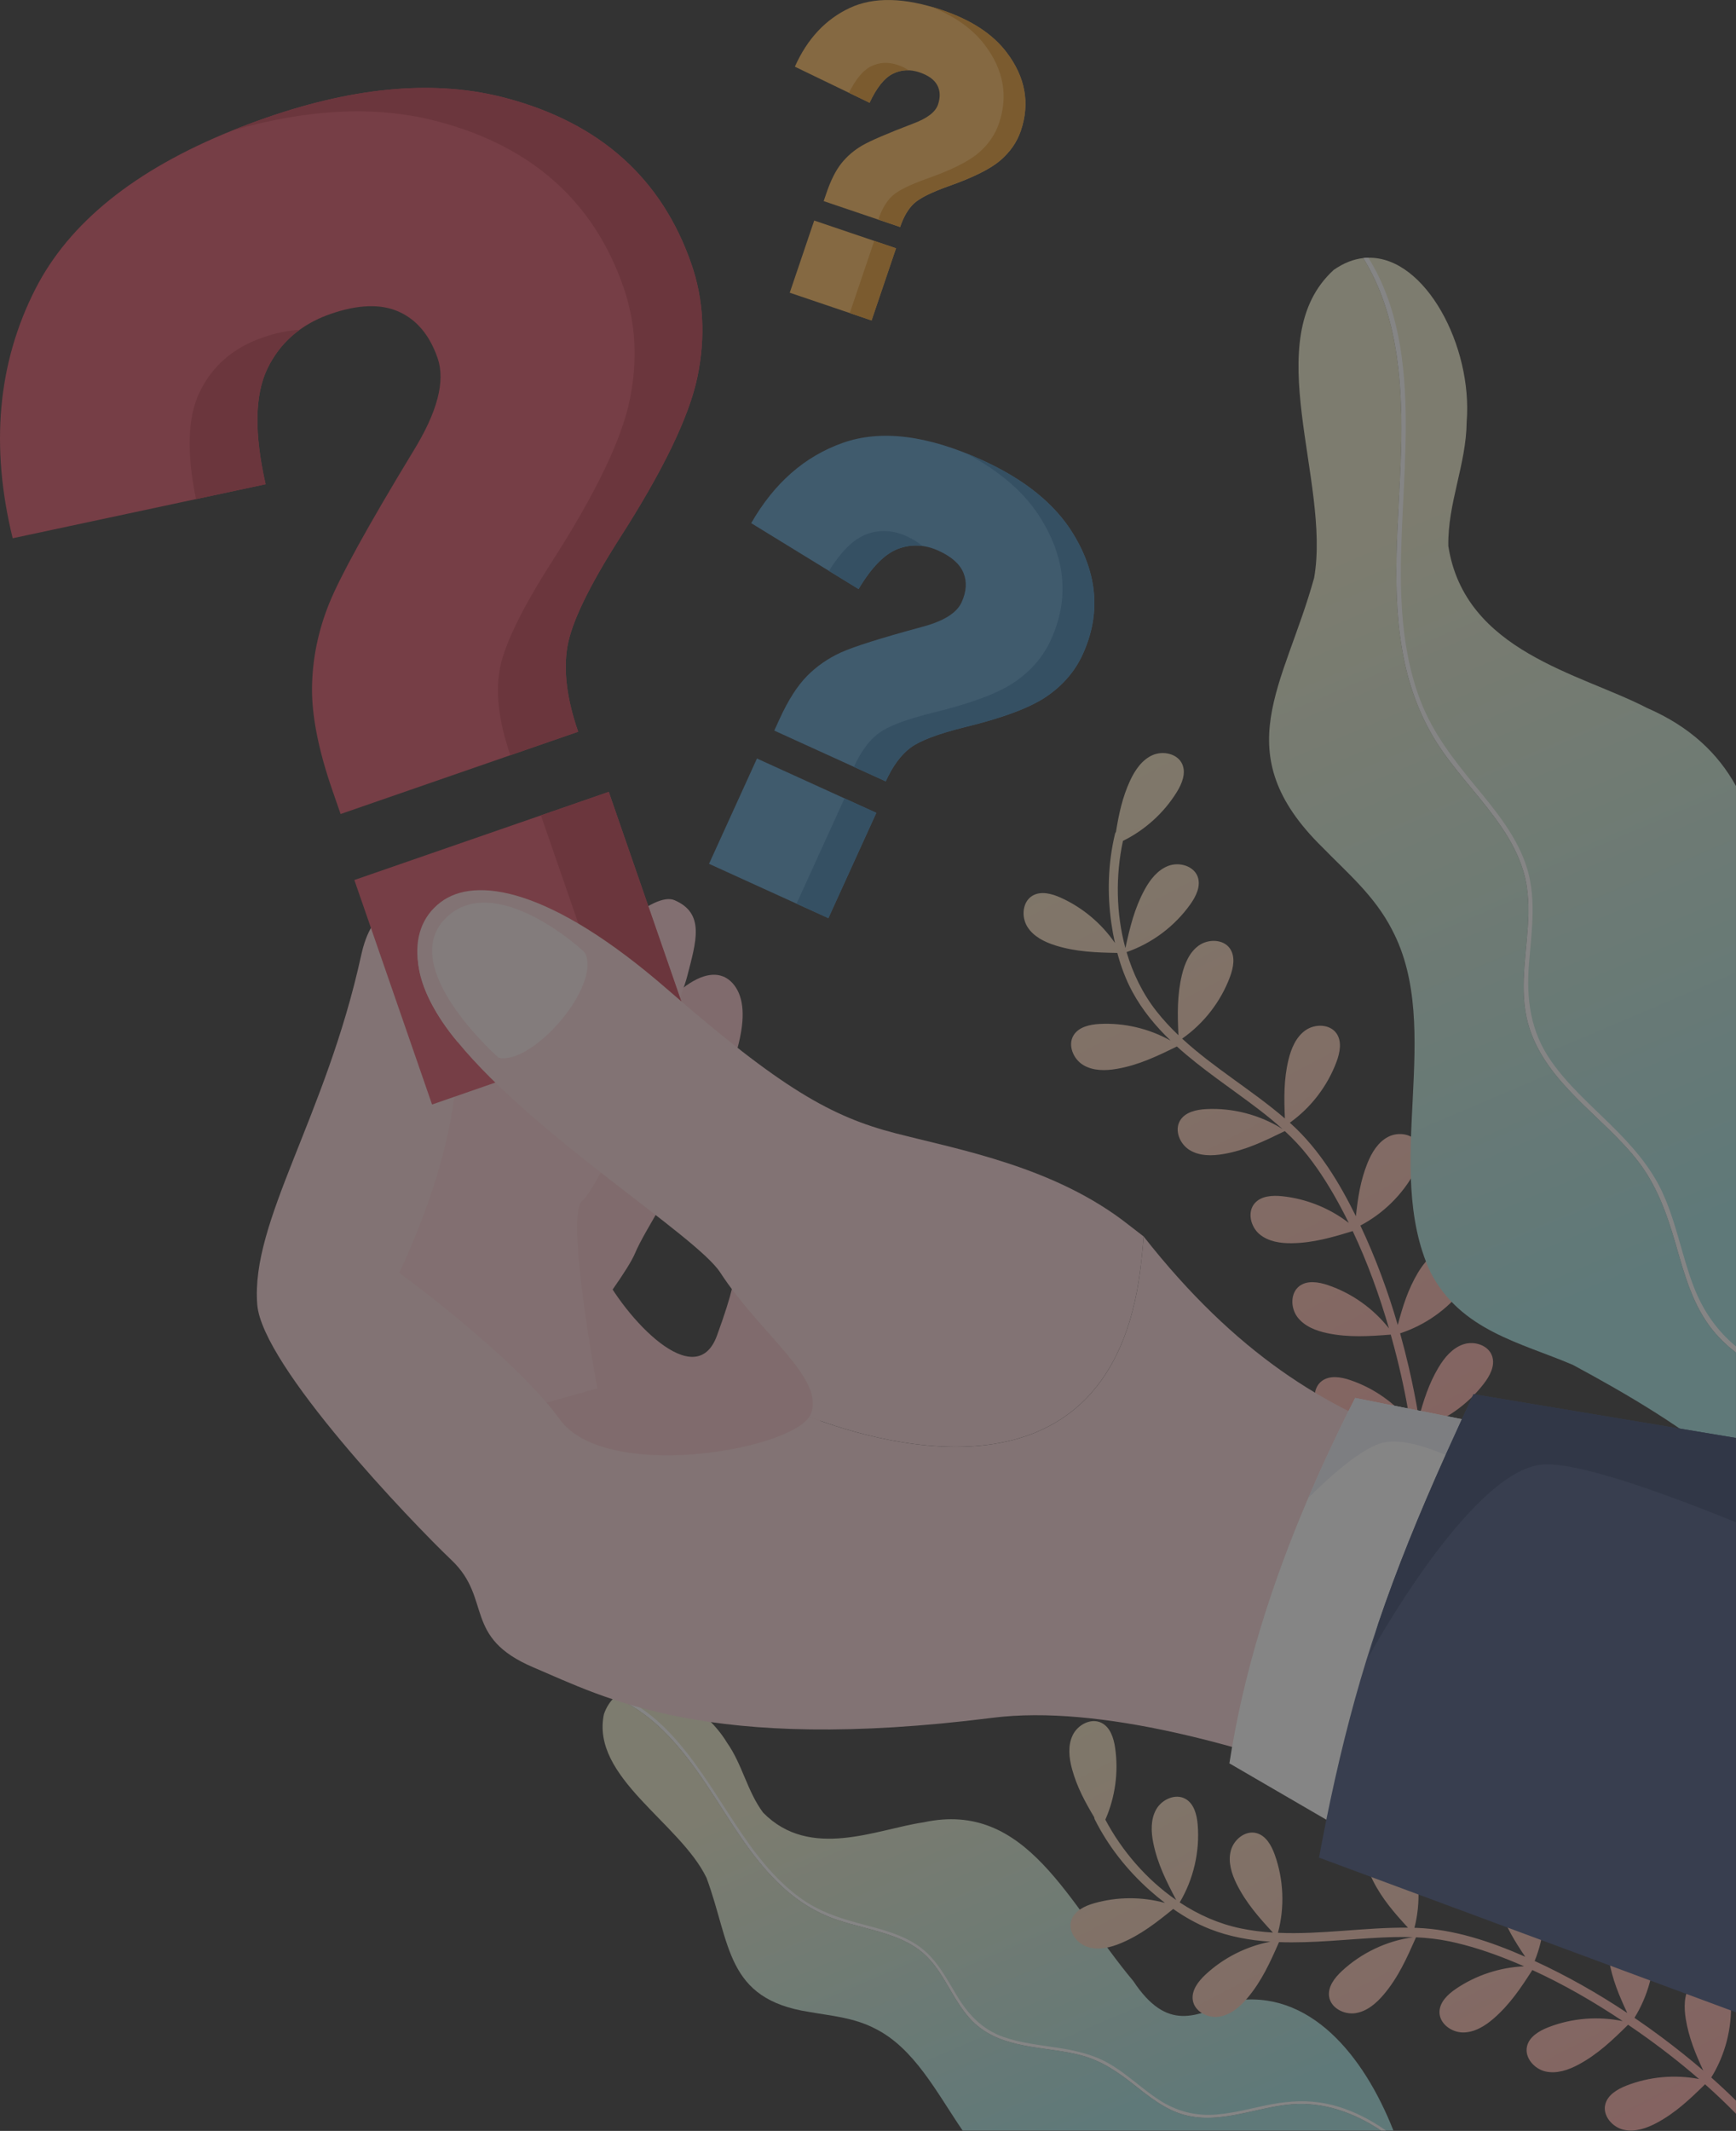 <svg xmlns="http://www.w3.org/2000/svg" width="700" height="859" viewBox="0 0 700 859" fill="none"><rect x="0" y="0" width="700" height="859" fill="#333333" stroke="none"/><g opacity="0.4"><path d="M284.889 756.99C294.727 783.62 292.48 805.849 326.3 811.051C335.126 812.627 344.152 813.275 352.742 817.699C368.605 825.584 377.513 843.235 388.151 858.863H556.889C546.192 851.696 533.765 847.166 520.679 848.26C506.452 849.449 492.166 856.356 477.809 852.591C469.949 850.531 463.523 845.295 457.275 840.364C450.814 835.28 444.295 830.773 436.281 828.596C422.889 824.948 407.321 826.219 395.612 817.746C388.469 812.569 384.727 804.437 380.208 797.153C377.69 793.069 374.795 789.186 370.959 786.256C367.687 783.738 363.968 781.925 360.109 780.513C352.495 777.713 344.458 776.312 336.809 773.641C329.042 770.934 322.099 766.58 316.003 761.073C302.706 749.058 294.115 733.089 284.195 718.415C275.204 705.129 264.319 691.643 249.386 684.853C248.88 684.618 248.362 684.394 247.856 684.183C246.02 685.842 244.538 688.09 243.526 690.984C238.148 716.391 274.134 734.725 284.889 756.99Z" fill="url(#paint0_linear_235_138)"></path><path d="M247.853 684.182C248.359 684.394 248.876 684.617 249.382 684.852C264.316 691.642 275.201 705.128 284.191 718.414C294.111 733.088 302.702 749.057 315.999 761.072C322.095 766.579 329.038 770.933 336.805 773.64C344.454 776.311 352.491 777.712 360.105 780.512C363.965 781.925 367.683 783.737 370.955 786.255C374.791 789.185 377.686 793.069 380.204 797.152C384.723 804.436 388.465 812.568 395.608 817.745C407.317 826.218 422.886 824.947 436.277 828.595C444.291 830.772 450.811 835.279 457.271 840.363C463.52 845.294 469.945 850.53 477.806 852.59C492.162 856.355 506.448 849.448 520.676 848.259C533.761 847.165 546.188 851.695 556.885 858.862H561.863C549.942 828.619 528.066 801.588 497.164 806.613C482.336 812.744 470.71 819.264 457 798.623C430.605 767.121 414.083 725.581 372.355 734.618C353.527 737.36 326.696 749.987 307.715 730.711C301.254 722.039 299.372 711.33 293.17 702.528C283.285 686.135 260.35 674.744 248.841 683.37C248.5 683.605 248.17 683.876 247.853 684.182Z" fill="url(#paint1_linear_235_138)"></path><path d="M247.853 684.181C248.359 684.393 248.876 684.616 249.382 684.852C264.316 691.642 275.201 705.127 284.191 718.413C294.112 733.088 302.702 749.056 315.999 761.071C322.095 766.579 329.038 770.933 336.805 773.639C344.454 776.31 352.491 777.711 360.105 780.512C363.965 781.924 367.683 783.736 370.955 786.254C374.791 789.184 377.686 793.068 380.204 797.151C384.723 804.435 388.465 812.567 395.608 817.745C407.317 826.217 422.886 824.947 436.277 828.595C444.291 830.772 450.811 835.279 457.271 840.362C463.52 845.293 469.945 850.53 477.806 852.589C492.162 856.355 506.448 849.447 520.676 848.258C533.761 847.164 546.188 851.695 556.885 858.861H558.862C557.273 857.743 555.638 856.672 553.943 855.66C547.965 852.095 541.481 849.353 534.656 847.988C527.395 846.529 520.146 846.893 512.885 848.235C505.495 849.612 498.211 851.753 490.691 852.389C482.101 853.13 474.334 851.106 467.121 846.364C460.06 841.716 454.011 835.655 446.586 831.525C440.337 828.053 433.359 826.559 426.357 825.464C419.05 824.323 411.577 823.605 404.575 821.122C396.055 818.098 390.442 812.12 385.841 804.506C381.393 797.139 377.451 789.314 370.166 784.313C363.706 779.888 355.986 777.887 348.514 775.91C340.276 773.733 332.239 771.356 325.025 766.685C317.353 761.695 310.963 754.987 305.373 747.821C288.522 726.227 275.471 694.407 248.841 683.369C248.5 683.604 248.17 683.875 247.853 684.181Z" fill="white"></path><path d="M601.702 546.77C600.278 542.322 594.559 540.439 590.122 541.898C585.686 543.357 582.461 547.205 580.061 551.218C576.177 557.714 574.036 564.457 572.106 571.6C570.976 564.669 569.599 557.784 568.011 550.959C566.963 546.452 565.81 541.957 564.563 537.485C574.553 534.225 583.544 527.918 589.981 519.61C592.417 516.456 594.594 512.443 593.37 508.654C591.946 504.218 586.215 502.347 581.791 503.782C577.366 505.218 574.141 509.054 571.753 513.044C567.74 519.751 565.586 526.718 563.609 534.12C559.608 520.398 554.642 506.948 548.535 494.039C557.702 489.226 565.422 481.671 570.388 472.574C572.294 469.079 573.8 464.761 572 461.218C569.893 457.064 563.939 456.123 559.797 458.253C555.654 460.371 553.077 464.666 551.347 468.985C548.547 475.987 547.499 482.953 546.734 490.285C540.086 476.775 531.966 463.372 520.787 453.216C520.551 453.005 520.316 452.805 520.081 452.593C528.6 446.509 535.261 437.836 538.921 428.022C540.309 424.291 541.18 419.808 538.885 416.548C536.202 412.747 530.177 412.653 526.376 415.348C522.575 418.043 520.645 422.656 519.551 427.186C517.621 435.165 517.751 442.79 518.104 450.875C504.877 439.495 489.484 430.505 476.669 418.69C485.401 412.594 492.238 403.792 495.957 393.813C497.345 390.083 498.216 385.599 495.921 382.339C493.238 378.538 487.213 378.444 483.412 381.139C479.611 383.834 477.681 388.447 476.587 392.977C474.61 401.168 474.787 408.993 475.175 417.313C472.021 414.301 469.044 411.111 466.314 407.64C460.783 400.603 456.817 392.46 454.264 383.81C464.56 380.233 473.692 373.384 480 364.499C482.306 361.252 484.307 357.145 482.93 353.402C481.318 349.037 475.516 347.401 471.15 349.025C466.785 350.649 463.725 354.615 461.501 358.698C457.429 366.206 455.593 373.914 453.793 382.175C449.968 368.136 449.815 352.885 452.804 338.975C461.677 334.609 469.303 327.725 474.504 319.311C476.599 315.922 478.329 311.698 476.716 308.05C474.834 303.79 468.938 302.531 464.69 304.425C460.442 306.32 457.641 310.474 455.676 314.698C452.557 321.441 451.133 328.231 449.98 335.386C449.804 335.598 449.662 335.845 449.592 336.175C446.779 347.954 446.415 360.263 448.133 372.231C448.509 374.867 448.992 377.515 449.568 380.127C444.108 372.207 436.459 365.794 427.68 361.852C424.044 360.216 419.631 359.051 416.23 361.134C412.253 363.558 411.782 369.571 414.218 373.537C416.654 377.503 421.138 379.739 425.574 381.127C433.858 383.716 441.919 383.987 450.533 384.14C451.981 389.577 453.946 394.884 456.617 399.826C460.677 407.31 466.008 413.7 472.009 419.478C463.348 414.63 453.31 412.253 443.402 412.771C439.425 412.983 434.965 413.959 432.882 417.36C430.458 421.338 432.776 426.892 436.753 429.316C440.731 431.729 445.732 431.67 450.321 430.881C459.112 429.363 466.573 425.774 474.551 421.855C484.73 431.081 496.522 438.789 507.324 447.038C510.725 449.639 514.02 452.31 517.162 455.146C508.042 449.415 497.133 446.544 486.378 447.097C482.4 447.297 477.94 448.274 475.857 451.675C473.422 455.641 475.74 461.207 479.717 463.631C483.695 466.055 488.696 466.008 493.285 465.219C502.276 463.678 509.878 459.971 518.068 455.958C521.387 459.018 524.493 462.289 527.318 465.89C532.484 472.48 536.885 479.647 540.815 487.025C541.863 488.99 542.875 490.967 543.851 492.968C536.108 487.002 526.694 483.212 516.974 482.212C513.008 481.8 508.454 482.083 505.877 485.119C502.864 488.673 504.3 494.521 507.854 497.522C511.42 500.523 516.374 501.241 521.022 501.158C529.624 501.017 537.297 498.781 545.44 496.263C551.394 508.878 556.172 522.081 560.056 535.485C553.748 527.471 545.099 521.304 535.437 518.045C531.66 516.774 527.153 516.033 523.976 518.421C520.257 521.222 520.351 527.247 523.164 530.954C525.976 534.673 530.636 536.461 535.202 537.426C543.851 539.238 552.03 538.685 560.785 538.003C561.291 539.78 561.774 541.569 562.244 543.357C564.833 553.16 566.975 563.115 568.564 573.153C562.303 565.445 553.854 559.514 544.44 556.337C540.662 555.054 536.155 554.325 532.978 556.714C529.259 559.514 529.354 565.539 532.166 569.246C534.979 572.965 539.639 574.754 544.204 575.707C552.618 577.472 560.585 577.001 569.07 576.342C570.741 587.816 571.67 599.383 571.647 610.963C571.647 613.375 575.377 613.21 575.389 610.81C575.412 599.125 574.447 587.439 572.753 575.86C582.791 572.576 591.817 566.21 598.289 557.82C600.737 554.654 602.914 550.606 601.702 546.793V546.77Z" fill="url(#paint2_linear_235_138)"></path><path d="M432.009 774.04C430.526 778.453 434.033 783.36 438.457 784.819C442.87 786.278 447.742 785.113 452.037 783.301C460.039 779.947 466.382 774.958 473.066 769.533C477.691 772.769 482.598 775.558 487.835 777.617C495.754 780.724 503.956 782.183 512.264 782.724C502.521 784.595 493.307 789.244 486.058 796.022C483.151 798.74 480.362 802.365 480.962 806.307C481.668 810.908 487.023 813.673 491.624 812.956C496.225 812.238 500.014 808.966 503.015 805.413C508.758 798.587 512.159 791.032 515.736 782.901C529.469 783.407 543.449 781.701 557.029 781.053C561.301 780.853 565.549 780.771 569.773 780.924C559.1 782.407 548.921 787.243 541.037 794.598C538.118 797.316 535.341 800.929 535.929 804.871C536.624 809.472 541.978 812.238 546.579 811.532C551.18 810.826 554.981 807.566 557.982 804C563.866 797.034 567.29 789.291 570.974 780.959C575.481 781.171 579.976 781.665 584.448 782.595C592.638 784.313 600.628 786.961 608.383 790.067C610.443 790.891 612.49 791.762 614.538 792.656C604.771 793.08 595.133 796.246 587.048 801.741C583.753 803.977 580.447 807.131 580.435 811.12C580.423 815.768 585.283 819.322 589.943 819.322C594.603 819.322 598.851 816.686 602.358 813.626C608.842 807.978 613.279 801.329 617.88 794.151C630.565 799.964 642.722 806.989 654.325 814.744C644.334 812.673 633.755 813.532 624.258 817.251C620.551 818.71 616.621 821.052 615.726 824.935C614.679 829.466 618.633 834.008 623.175 835.044C627.718 836.079 632.448 834.444 636.543 832.243C644.334 828.054 650.229 822.37 656.49 816.204C658.02 817.251 659.549 818.298 661.056 819.357C669.352 825.194 677.401 831.419 685.085 838.08C675.33 836.209 665.045 837.127 655.796 840.751C652.089 842.21 648.17 844.54 647.264 848.424C646.217 852.966 650.182 857.508 654.713 858.544C659.255 859.579 663.986 857.944 668.093 855.743C675.659 851.672 681.449 846.176 687.521 840.21C691.817 844.022 695.982 847.976 699.995 852.072V846.788C696.759 843.587 693.429 840.492 690.028 837.468C695.582 828.489 698.395 817.804 697.936 807.225C697.771 803.224 696.83 798.729 693.44 796.599C689.487 794.104 683.897 796.351 681.449 800.317C678.99 804.283 679.001 809.319 679.755 813.932C680.978 821.405 683.673 827.948 686.792 834.655C681.473 830.078 675.977 825.7 670.376 821.499C666.669 818.722 662.891 816.027 659.055 813.415C664.598 804.483 667.41 793.88 666.987 783.372C666.822 779.394 665.892 774.922 662.515 772.804C658.573 770.333 652.983 772.592 650.524 776.535C648.064 780.489 648.064 785.502 648.806 790.091C650.053 797.811 652.901 804.518 656.149 811.461C644.251 803.542 631.789 796.457 618.81 790.503C622.716 780.912 623.764 770.168 621.704 760.013C620.904 756.106 619.28 751.834 615.609 750.281C611.325 748.469 606.159 751.587 604.359 755.87C602.558 760.166 603.359 765.108 604.818 769.533C607.183 776.688 610.878 782.689 615.009 788.797C601.229 782.736 586.366 777.723 571.28 777.158C570.962 777.135 570.656 777.158 570.338 777.135C572.939 766.991 572.456 756.07 568.926 746.197C567.585 742.455 565.361 738.454 561.512 737.442C557.005 736.265 552.345 740.078 551.18 744.585C550.004 749.092 551.498 753.87 553.569 758.036C557.241 765.379 562.242 771.133 567.726 777.076C550.274 776.899 532.717 779.935 515.301 779.147C518.054 768.862 517.619 757.73 514.03 747.704C512.688 743.95 510.476 739.96 506.616 738.948C502.109 737.76 497.449 741.573 496.284 746.08C495.107 750.587 496.602 755.364 498.673 759.53C502.438 767.073 507.616 772.945 513.265 779.053C508.922 778.782 504.58 778.264 500.261 777.358C491.494 775.546 483.21 771.863 475.69 766.897C481.257 757.518 483.845 746.409 482.939 735.536C482.61 731.57 481.492 727.145 478.032 725.168C473.984 722.862 468.489 725.357 466.206 729.405C463.911 733.465 464.123 738.454 465.052 743.02C466.77 751.387 470.336 758.471 474.29 765.944C462.31 757.671 452.367 746.103 445.706 733.535C449.684 724.486 451.084 714.295 449.637 704.516C449.06 700.574 447.66 696.22 444.082 694.478C439.893 692.431 434.574 695.267 432.55 699.456C430.514 703.645 431.044 708.623 432.267 713.118C434.221 720.285 437.516 726.392 441.235 732.606C441.235 732.876 441.293 733.159 441.446 733.453C446.883 744.279 454.52 753.929 463.558 761.978C465.547 763.755 467.606 765.461 469.736 767.097C460.463 764.555 450.484 764.579 441.235 767.214C437.398 768.309 433.268 770.262 432.009 774.04Z" fill="url(#paint3_linear_235_138)"></path><path d="M533.229 341.563C543.208 351.836 554.294 361.085 561.319 374.83C582.442 414.793 557.271 470.572 576.746 512.724C588.926 536.507 613.509 541.296 634.279 550.24C656.214 562.066 679.349 575.564 699.99 593.074V545.203C696.707 542.697 693.671 539.861 690.94 536.566C682.68 526.575 679.22 513.795 675.713 501.58C672.065 488.977 667.829 477.056 659.462 466.759C645.517 449.567 624.123 436.716 616.839 414.828C612.414 401.46 615.145 387.433 616.062 373.771C616.592 366.134 616.462 358.414 614.227 351.024C612.32 344.728 609.19 338.903 605.507 333.466C598.246 322.758 589.126 313.461 581.701 302.87C574.157 292.126 569.215 280.006 566.438 267.202C560.389 239.23 564.131 210.529 564.943 182.251C565.673 156.68 564.12 129.049 551.093 106.326C550.657 105.549 550.187 104.784 549.716 104.031C545.797 104.466 541.796 105.996 537.783 108.809C507.14 136.745 536.701 194.031 529.899 232.911C517.849 276.593 494.231 303.317 533.229 341.563Z" fill="url(#paint4_linear_235_138)"></path><path d="M551.098 106.327C564.124 129.051 565.678 156.681 564.948 182.253C564.136 210.53 560.394 239.232 566.443 267.204C569.22 280.007 574.162 292.128 581.705 302.872C589.131 313.463 598.251 322.759 605.511 333.468C609.195 338.905 612.325 344.73 614.231 351.025C616.467 358.416 616.597 366.135 616.067 373.772C615.149 387.435 612.419 401.462 616.844 414.83C624.128 436.718 645.522 449.568 659.467 466.761C667.833 477.058 672.07 488.979 675.718 501.582C679.225 513.797 682.684 526.577 690.945 536.567C693.675 539.862 696.711 542.698 699.995 545.205V316.852C692.757 303.766 681.531 292.952 664.138 285.397C637.19 271.417 590.649 262.791 584 220.109C583.694 202.858 591.237 187.219 591.402 170.026C593.85 139.571 574.715 103.432 551.768 103.903C551.098 103.891 550.415 103.938 549.721 104.032C550.191 104.786 550.662 105.55 551.098 106.327Z" fill="url(#paint5_linear_235_138)"></path><path d="M551.098 106.327C564.124 129.05 565.678 156.681 564.948 182.252C564.136 210.53 560.394 239.231 566.443 267.203C569.22 280.006 574.162 292.127 581.705 302.871C589.131 313.462 598.251 322.759 605.511 333.467C609.195 338.904 612.325 344.729 614.231 351.025C616.467 358.415 616.597 366.134 616.067 373.772C615.149 387.434 612.419 401.461 616.844 414.829C624.128 436.717 645.522 449.568 659.467 466.76C667.833 477.057 672.07 488.978 675.718 501.581C679.225 513.796 682.684 526.576 690.945 536.566C693.675 539.861 696.711 542.697 699.995 545.204V542.78C692.299 536.402 686.65 528.341 682.896 518.538C678.071 505.935 675.871 492.437 670.093 480.175C665.221 469.855 657.572 461.418 649.535 453.474C641.121 445.19 632.095 437.306 625.328 427.55C617.103 415.7 615.396 402.72 616.514 388.564C617.621 374.866 619.809 361.051 615.008 347.777C610.76 336.021 602.617 326.23 594.779 316.722C586.13 306.213 577.916 295.658 572.927 282.878C567.619 269.262 565.584 254.623 565.019 240.102C563.289 196.42 576.01 143.007 551.768 103.902C551.098 103.891 550.415 103.938 549.721 104.032C550.191 104.785 550.662 105.55 551.098 106.327Z" fill="white"></path><path d="M230.847 541.818C242.627 526.249 253.5 511.469 256.183 504.949C262.832 488.828 311.303 420.775 296.747 398.122C290.416 388.26 275.647 390.202 253.488 424.14C231.318 458.078 199.522 518.059 215.137 532.05C218.832 535.369 224.41 538.864 230.847 541.829V541.818Z" fill="#F2BFC2"></path><path d="M331.872 569.423C334.532 549.312 302.877 518.081 296.122 511.679C296.534 513.997 295.651 520.516 289.085 538.439C280.483 561.927 252.17 531.625 242.155 511.396C220.938 530.778 188.918 579.332 190.424 582.262C192.954 587.192 229.011 607.421 235.248 609.033C241.484 610.634 328.895 591.923 331.861 569.435L331.872 569.423Z" fill="#F2BFC2"></path><path d="M171.327 442.991C171.327 442.991 211.161 332.857 230.248 343.483C249.335 354.109 240.58 410.088 221.74 438.919C202.9 467.75 192.426 482.613 190.802 490.732C189.178 498.852 203.135 511.008 201.276 534.732C199.416 558.456 201.888 585.674 201.888 585.674L142.543 534.273C142.543 534.273 156.735 457.253 171.339 442.979L171.327 442.991Z" fill="#F7C8CC"></path><path d="M272.021 362.899C255.334 355.685 191 436.683 184.928 458.37C178.856 480.058 196.872 572.047 196.872 572.047L240.884 559.679C240.884 559.679 227.716 489.355 234.776 484.059C241.837 478.764 273.374 407.993 277.046 393.754C280.717 379.515 284.389 368.253 272.021 362.899Z" fill="#F7C8CC"></path><path d="M294.872 510.503C294.872 510.503 295.319 510.914 296.119 511.679C295.837 509.997 294.872 510.503 294.872 510.503Z" fill="#F2CED0"></path><path d="M636.595 759.648L690.126 607.738C606.681 586.851 535.439 592.993 461.15 498.44C460.832 502.758 460.373 507.23 459.796 511.878C447.617 608.209 357.959 583.167 326.339 571.152C316.995 585.038 243.906 597.206 225.772 572.235C207.096 546.534 160.99 513.102 160.99 513.102C160.99 513.102 169.745 495.109 176.159 473.986C182.525 453.004 184.82 434.976 184.514 420.019C171.617 404.286 164.744 388.564 170.534 374.384C159.955 362.51 149.799 366.064 145.633 385.093C131.336 450.463 101.022 492.214 103.729 525.894C105.717 550.677 165.78 613.387 182.16 629.003C198.529 644.63 186.479 660.022 215.145 672.178C243.812 684.323 285.257 707.023 400.158 692.478C486.356 681.557 636.583 759.66 636.583 759.66L636.595 759.648Z" fill="#F7D2D4"></path><path d="M274.725 403.652L274.219 402.193L273.419 399.886L261.416 365.242L245.482 319.207L218.146 328.68L142.879 354.745L149.575 374.08L172.428 440.073L174.217 445.239L183.196 442.133L195.787 437.767L199.729 436.402L228.572 426.411L249.483 419.174L259.274 415.785L270.383 411.948L276.82 409.712L274.725 403.652ZM278.773 106.388C266.841 71.943 241.999 49.679 204.26 39.594C176.441 32.11 144.221 34.699 107.576 47.384C104.905 48.314 102.292 49.255 99.727 50.232C99.044 50.491 98.35 50.75 97.68 51.02C97.291 51.162 96.915 51.315 96.55 51.456C95.561 51.844 94.585 52.233 93.62 52.621C54.327 68.484 27.861 89.795 14.235 116.555C-0.946 146.374 -3.982 179.853 5.114 216.981L79.028 201.2L107.105 195.199C102.481 174.782 102.716 159.272 107.788 148.669C108.094 148.045 108.4 147.433 108.718 146.821C108.753 146.763 108.788 146.704 108.823 146.645C109.141 146.045 109.482 145.456 109.836 144.88C109.847 144.856 109.859 144.833 109.883 144.809C110.247 144.209 110.624 143.621 111.012 143.044C111.024 143.02 111.036 142.997 111.048 142.985C111.436 142.42 111.836 141.867 112.248 141.326C112.613 140.843 112.977 140.373 113.366 139.914C113.366 139.914 113.374 139.906 113.389 139.89C113.531 139.714 113.672 139.537 113.825 139.372C114.19 138.937 114.566 138.525 114.954 138.113C114.978 138.078 115.013 138.043 115.049 138.007C115.449 137.584 115.861 137.16 116.296 136.748C116.39 136.654 116.484 136.56 116.578 136.478C116.979 136.089 117.379 135.713 117.802 135.348C117.92 135.254 118.038 135.148 118.155 135.054C118.52 134.736 118.885 134.43 119.273 134.136C119.779 133.724 120.297 133.324 120.827 132.947C124.463 130.311 128.617 128.181 133.3 126.557C144.397 122.721 153.564 122.415 160.802 125.651C168.039 128.887 173.252 135.124 176.453 144.362C179.653 153.611 176.37 166.132 166.603 181.936C148.387 211.956 137.078 232.443 132.688 243.376C128.287 254.308 125.993 265.499 125.816 276.949C125.64 288.399 128.381 302.273 134.018 318.571L137.337 328.15L205.79 304.438L233.126 294.977C228.595 281.868 227.136 270.465 228.772 260.768C230.396 251.084 237.374 236.574 249.683 217.251C267.417 189.656 277.938 167.85 281.244 151.835C284.539 135.83 283.715 120.674 278.773 106.388Z" fill="#D94E61"></path><path d="M80.447 158.141C75.657 168.132 75.186 182.489 79.023 201.2L107.1 195.21C102.476 174.793 102.699 159.283 107.783 148.68C110.866 142.243 115.22 137.007 120.822 132.958C116.326 133.147 111.384 134.171 105.971 136.042C94.038 140.172 85.53 147.539 80.458 158.153L80.447 158.141Z" fill="#BF3A4B"></path><path d="M204.246 39.604C176.427 32.108 144.207 34.709 107.574 47.394C102.749 49.065 98.101 50.807 93.617 52.619C124.766 43.687 152.538 42.499 176.921 49.065C214.66 59.138 239.502 81.403 251.434 115.859C256.377 130.145 257.2 145.29 253.905 161.306C250.61 177.322 240.09 199.127 222.356 226.723C210.035 246.045 203.069 260.555 201.433 270.24C199.797 279.936 201.257 291.327 205.799 304.437L233.135 294.964C228.593 281.854 227.146 270.451 228.77 260.767C230.405 251.07 237.372 236.56 249.693 217.25C267.427 189.654 277.947 167.849 281.242 151.833C284.549 135.817 283.725 120.672 278.771 106.386C266.838 71.93 241.996 49.665 204.257 39.592L204.246 39.604Z" fill="#BF3A4B"></path><path d="M245.444 319.231L218.111 328.696L249.448 419.19L276.78 409.725L245.444 319.231Z" fill="#BF3A4B"></path><path d="M184.498 420.02C184.039 397.92 177.85 382.575 170.518 374.385C164.729 388.565 171.601 404.298 184.498 420.02Z" fill="#F7D2D4"></path><path d="M459.789 511.867C460.377 507.23 460.824 502.747 461.142 498.428C458.859 496.686 456.859 495.145 455.164 493.815C425.474 470.327 386.888 463.501 361.069 456.829C335.263 450.169 315.093 438.836 269.305 398.991C221.692 357.556 191.567 353.202 177.74 363.64C162.324 375.267 166.502 398.814 184.495 420.008C215.973 458.359 280.778 498.134 290.428 512.985C306.526 537.756 332.603 555.525 326.99 569.893C326.825 570.305 326.614 570.717 326.331 571.141C357.951 583.156 447.609 608.197 459.789 511.867Z" fill="#F7D2D4"></path><path d="M201.082 426.41C214.862 429.376 242.505 397.509 235.891 384.164C235.42 383.211 199.235 350.308 179.571 370.278C159.895 390.248 201.082 426.41 201.082 426.41Z" fill="#FAE8E9"></path><path d="M539.604 736.348L586.452 588.086L591.382 572.471L546.43 563.539C539.628 576.907 533.309 590.31 527.554 603.773C512.48 639.005 501.301 674.65 495.723 710.836L539.604 736.348Z" fill="white"></path><path d="M586.451 588.086L591.382 572.47L546.429 563.539C539.627 576.907 533.308 590.31 527.554 603.772C537.98 593.499 550.065 583.179 557.997 581.484C565.528 579.86 576.613 583.567 586.451 588.086Z" fill="#EBEDF5"></path><path d="M699.981 579.66V811.202L531.855 748.833C532.832 743.608 533.821 738.513 534.809 733.558C535.939 728.016 537.08 722.638 538.257 717.401C543.388 694.501 549.036 674.249 555.732 654.491C563.275 632.25 572.101 610.621 582.904 586.521C583.222 585.826 583.528 585.132 583.845 584.426C585.669 580.378 587.54 576.283 589.47 572.093C590.988 568.787 592.553 565.433 594.142 562.02L699.981 579.66Z" fill="#3E4E78"></path><path d="M699.989 579.66V613.657C696.506 612.233 692.999 610.845 689.515 609.48C685.15 607.762 680.807 606.102 676.547 604.526C652.753 595.7 631.442 589.357 621.498 590.428C619.38 590.651 617.215 591.252 615.002 592.169C600.104 598.324 583.453 618.882 571.026 636.981C560.023 652.997 552.327 667.083 552.057 667.577L555.752 654.491C563.295 632.25 572.121 610.621 582.923 586.521C583.241 585.827 583.547 585.132 583.865 584.426C585.689 580.378 587.56 576.283 589.49 572.094C591.008 568.787 592.573 565.433 594.162 562.021L700 579.66H699.989Z" fill="#2E3D63"></path><path d="M357.147 314.98L312.206 294.516L314.254 290.021C317.737 282.372 321.432 276.558 325.339 272.581C329.246 268.603 333.812 265.426 339.037 263.037C344.261 260.66 355.123 257.224 371.633 252.752C380.388 250.458 385.755 247.139 387.731 242.809C389.708 238.478 389.956 234.524 388.496 230.947C387.025 227.381 383.695 224.404 378.494 222.039C372.892 219.485 367.42 219.238 362.066 221.274C356.712 223.309 351.428 228.711 346.203 237.466L302.898 210.894C312.159 194.737 324.468 183.946 339.837 178.521C355.206 173.097 373.928 175.415 396.004 185.464C413.197 193.29 425.435 203.198 432.731 215.178C442.663 231.406 443.946 247.61 436.591 263.767C433.543 270.463 428.742 276.088 422.199 280.63C415.656 285.172 404.63 289.338 389.097 293.116C378.258 295.799 370.927 298.576 367.103 301.447C363.278 304.318 359.96 308.826 357.159 314.98H357.147ZM305.228 305.766L353.358 327.677L334.024 370.135L285.894 348.224L305.228 305.766Z" fill="#5395C4"></path><path d="M349.221 215.427C344.173 217.345 339.184 222.252 334.253 230.136L346.174 237.456C351.399 228.701 356.694 223.299 362.037 221.263C365.284 220.028 368.579 219.639 371.921 220.098C370.274 218.651 368.179 217.357 365.649 216.192C360.048 213.638 354.576 213.391 349.221 215.427Z" fill="#377BAB"></path><path d="M432.711 215.18C425.415 203.201 413.165 193.292 395.984 185.467C393.724 184.431 391.5 183.49 389.3 182.619C403.291 189.927 413.494 198.835 419.884 209.343C429.816 225.571 431.099 241.775 423.744 257.932C420.696 264.628 415.895 270.253 409.352 274.796C402.809 279.338 391.783 283.504 376.249 287.281C365.411 289.964 358.08 292.741 354.255 295.613C350.431 298.484 347.112 302.991 344.312 309.146L357.138 314.982C359.939 308.828 363.258 304.321 367.082 301.449C370.918 298.578 378.25 295.801 389.076 293.118C404.598 289.34 415.636 285.175 422.179 280.632C428.721 276.09 433.523 270.465 436.571 263.769C443.925 247.612 442.643 231.408 432.711 215.18Z" fill="#377BAB"></path><path d="M340.524 321.824L321.194 364.278L334.014 370.115L353.344 327.661L340.524 321.824Z" fill="#377BAB"></path><path d="M362.937 91.512L332.129 81.074L333.177 77.991C334.954 72.742 336.989 68.694 339.284 65.823C341.579 62.952 344.368 60.575 347.627 58.668C350.899 56.762 357.795 53.796 368.315 49.772C373.905 47.689 377.2 45.159 378.212 42.181C379.224 39.204 379.13 36.604 377.929 34.356C376.729 32.108 374.352 30.39 370.786 29.178C366.95 27.884 363.337 28.072 359.972 29.767C356.594 31.461 353.488 35.344 350.64 41.428L320.503 26.884C325.504 15.681 332.859 7.796 342.579 3.23C352.287 -1.336 364.714 -1.065 379.847 4.066C391.627 8.055 400.311 13.739 405.889 21.117C413.468 31.096 415.386 41.628 411.632 52.714C410.079 57.303 407.301 61.304 403.312 64.717C399.323 68.129 392.368 71.589 382.448 75.084C375.529 77.555 370.904 79.862 368.586 82.004C366.267 84.145 364.396 87.311 362.961 91.535L362.937 91.512ZM328.305 88.899L361.301 100.079L351.44 129.18L318.443 118.001L328.305 88.899Z" fill="#FFB957"></path><path d="M351.159 26.775C347.982 28.364 345.04 31.918 342.321 37.413L350.618 41.414C353.465 35.33 356.572 31.447 359.949 29.752C361.997 28.729 364.127 28.258 366.351 28.328C365.174 27.493 363.715 26.775 361.973 26.187C358.137 24.881 354.524 25.081 351.159 26.775Z" fill="#E69729"></path><path d="M405.867 21.093C400.289 13.715 391.616 8.043 379.825 4.042C378.271 3.512 376.753 3.041 375.259 2.618C384.908 6.477 392.181 11.643 397.076 18.104C404.655 28.083 406.573 38.615 402.819 49.7C401.265 54.29 398.488 58.291 394.499 61.703C390.51 65.116 383.555 68.576 373.635 72.071C366.715 74.542 362.091 76.849 359.772 78.99C357.454 81.132 355.583 84.297 354.147 88.522L362.938 91.499C364.362 87.287 366.245 84.109 368.563 81.968C370.881 79.826 375.506 77.531 382.425 75.048C392.346 71.541 399.312 68.082 403.289 64.681C407.279 61.268 410.044 57.267 411.609 52.678C415.363 41.592 413.445 31.072 405.867 21.081V21.093Z" fill="#E69729"></path><path d="M352.51 97.114L342.648 126.214L351.442 129.194L361.303 100.093L352.51 97.114Z" fill="#E69729"></path></g><defs><linearGradient id="paint0_linear_235_138" x1="433.069" y1="857.992" x2="364.686" y2="697.374" gradientUnits="userSpaceOnUse"><stop stop-color="#A1E0E0"></stop><stop offset="1" stop-color="#EBE9C8"></stop></linearGradient><linearGradient id="paint1_linear_235_138" x1="447.174" y1="870.853" x2="373.226" y2="697.15" gradientUnits="userSpaceOnUse"><stop stop-color="#A1E0E0"></stop><stop offset="1" stop-color="#EBE9C8"></stop></linearGradient><linearGradient id="paint2_linear_235_138" x1="581.473" y1="594.9" x2="433.505" y2="310.639" gradientUnits="userSpaceOnUse"><stop stop-color="#FCA9A4"></stop><stop offset="1" stop-color="#F0E0BD"></stop></linearGradient><linearGradient id="paint3_linear_235_138" x1="614.267" y1="885.539" x2="495.107" y2="656.586" gradientUnits="userSpaceOnUse"><stop stop-color="#FCA9A4"></stop><stop offset="1" stop-color="#F0E0BD"></stop></linearGradient><linearGradient id="paint4_linear_235_138" x1="652.307" y1="516.408" x2="528.593" y2="225.851" gradientUnits="userSpaceOnUse"><stop stop-color="#A1E0E0"></stop><stop offset="1" stop-color="#EBE9C8"></stop></linearGradient><linearGradient id="paint5_linear_235_138" x1="707.679" y1="481.741" x2="586.848" y2="197.963" gradientUnits="userSpaceOnUse"><stop stop-color="#A1E0E0"></stop><stop offset="1" stop-color="#EBE9C8"></stop></linearGradient></defs></svg>